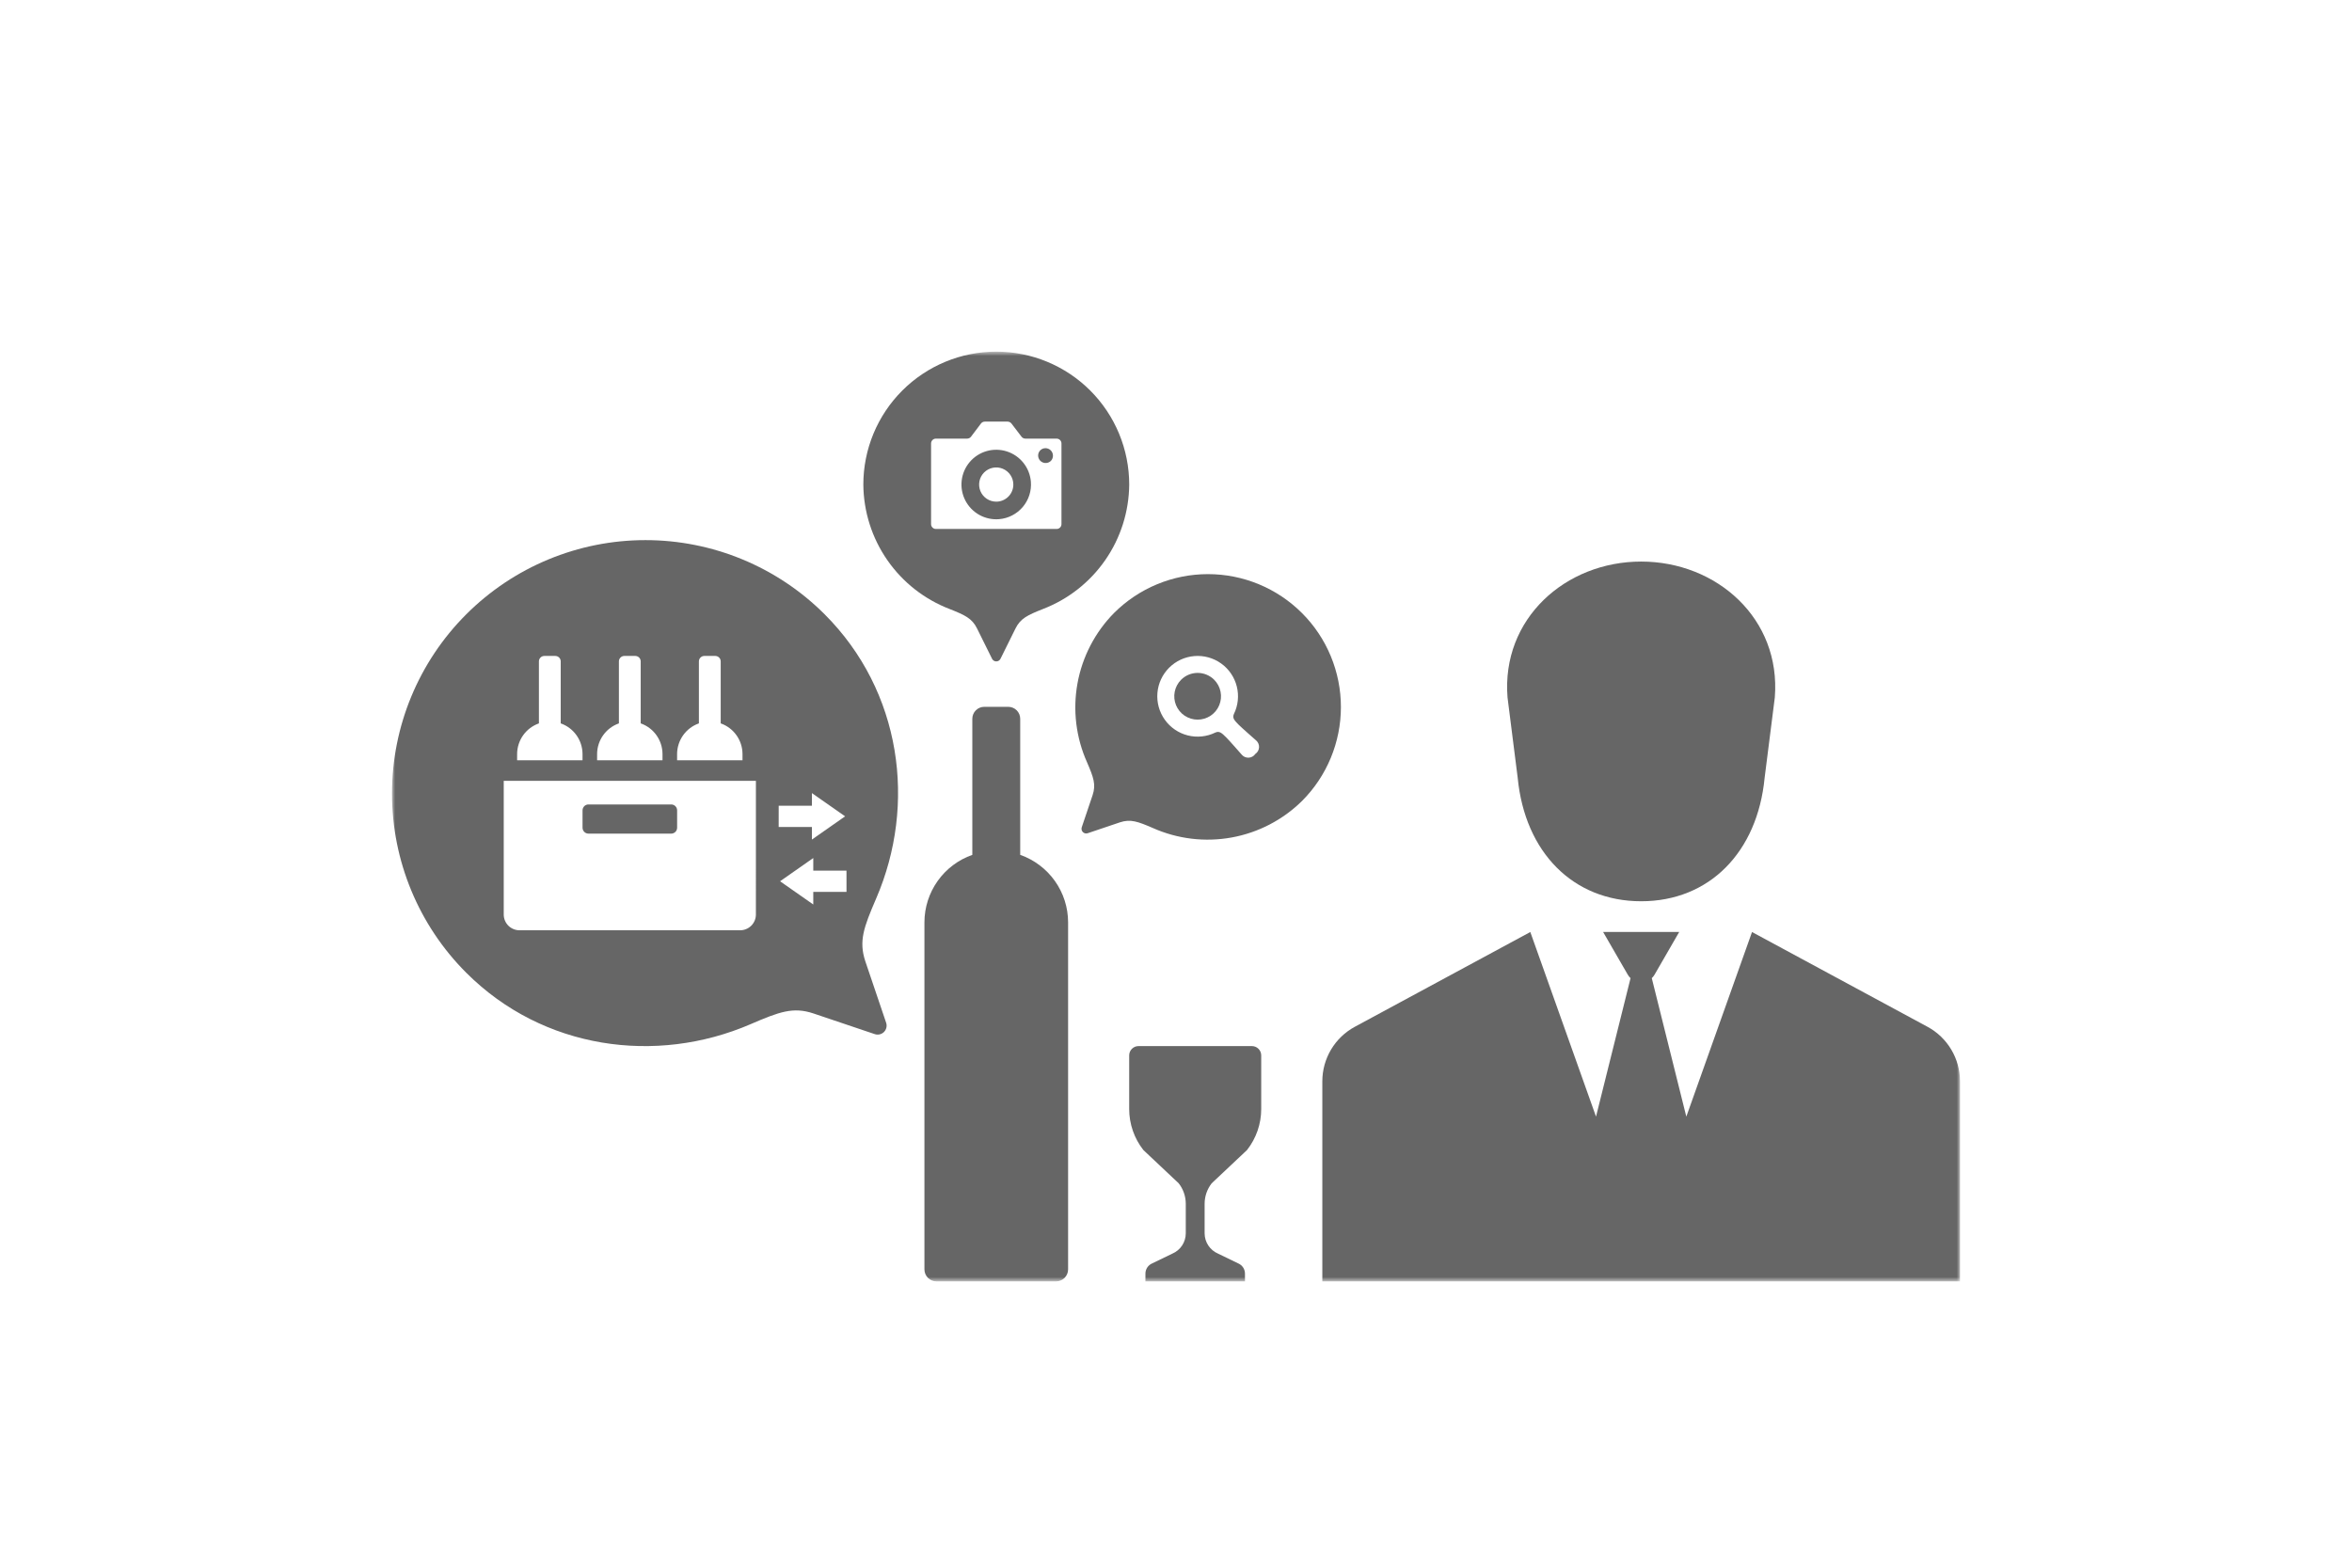 <svg fill="none" height="240" viewBox="0 0 360 240" width="360" xmlns="http://www.w3.org/2000/svg" xmlns:xlink="http://www.w3.org/1999/xlink"><mask id="a" height="144" maskUnits="userSpaceOnUse" width="240" x="60" y="53"><path d="m300 53.833h-240v142.334h240z" fill="#fff"/></mask><g fill="#666" mask="url(#a)"><path d="m156.155 130.873v-20.832c0-.486-.193-.953-.537-1.296-.344-.344-.81-.537-1.296-.537h-3.664c-.487 0-.953.193-1.296.537-.344.343-.537.81-.537 1.296v20.832c-2.139.751-3.993 2.147-5.305 3.995-1.313 1.848-2.02 4.058-2.025 6.325v53.141c0 .486.194.952.537 1.296.344.343.81.537 1.296.537h18.324c.487 0 .953-.194 1.296-.537.344-.344.537-.81.537-1.296v-53.141c-.004-2.267-.711-4.477-2.024-6.325s-3.166-3.244-5.305-3.995"/><path d="m232.301 119.079c1.1 11.379 8.461 18.896 18.898 18.896 10.438 0 17.797-7.517 18.896-18.896l1.559-12.296c.967-12.079-8.891-20.812-20.455-20.812-11.563 0-21.421 8.733-20.455 20.812z"/><path d="m251.197 196.167h48.803v-30.631c0-1.711-.463-3.39-1.339-4.859-.876-1.47-2.134-2.675-3.639-3.487l-26.856-14.505-10.057 28.263-5.286-21.201c.169-.159.313-.342.43-.544l3.769-6.527h-11.649l3.769 6.527c.117.202.262.386.432.545l-5.286 21.198-10.057-28.261-26.856 14.505c-1.505.812-2.763 2.017-3.639 3.487-.876 1.469-1.339 3.148-1.339 4.859v30.631z"/><path d="m174.257 160.149c-.377 0-.739.15-1.006.417s-.417.629-.417 1.007v8.209c0 2.278.765 4.489 2.172 6.279l5.404 5.09c.704.895 1.086 2.001 1.086 3.14v4.516c0 .662-.194 1.31-.559 1.864-.365.553-.884.987-1.493 1.248l-3.097 1.499c-.304.131-.564.348-.746.624-.182.277-.28.601-.28.932v1.191h15.235v-1.191c-.001-.331-.098-.655-.28-.932-.183-.276-.442-.493-.747-.624l-3.096-1.5c-.609-.261-1.128-.695-1.493-1.248-.365-.554-.559-1.202-.559-1.865v-4.515c0-1.138.382-2.244 1.085-3.139l5.405-5.09c1.407-1.79 2.172-4.001 2.172-6.279v-8.209c0-.378-.15-.74-.417-1.007s-.629-.417-1.006-.417z"/><path d="m180.782 104.064c-.5.5-.84 1.138-.978 1.832s-.067 1.413.204 2.066c.27.654.729 1.213 1.317 1.606.589.393 1.28.602 1.988.602.707 0 1.399-.209 1.987-.602s1.047-.952 1.318-1.606c.27-.653.341-1.372.203-2.066-.137-.694-.478-1.332-.978-1.832-.332-.332-.727-.596-1.161-.776s-.899-.272-1.369-.272-.936.092-1.37.272-.828.444-1.161.776z"/><path d="m199.282 93.855c-1.889-1.89-4.133-3.389-6.601-4.411-2.469-1.023-5.115-1.549-7.788-1.549-2.672 0-5.318.526-7.787 1.549-2.469 1.023-4.712 2.522-6.601 4.411-2.902 2.949-4.849 6.705-5.586 10.776-.737 4.072-.23 8.271 1.454 12.05 1.003 2.322 1.403 3.421.865 5.039l-1.663 4.926c-.044.127-.052.265-.021.396.03.131.097.252.192.347s.216.162.347.192c.132.03.269.023.396-.022l4.926-1.663c1.618-.537 2.718-.137 5.04.865 3.779 1.684 7.978 2.191 12.05 1.454s7.827-2.683 10.776-5.586c1.89-1.889 3.389-4.132 4.411-6.601 1.023-2.469 1.549-5.115 1.549-7.787s-.526-5.318-1.549-7.787c-1.022-2.468-2.521-4.712-4.411-6.601m-7.139 21.571c-.116.17-.27.311-.451.41-.18.1-.381.155-.587.162s-.41-.034-.597-.121c-.186-.087-.35-.216-.477-.378 0 0-1.825-2.087-2.324-2.586-.729-.734-1.08-1.026-1.673-.768-1.314.644-2.813.801-4.232.443-1.418-.359-2.663-1.208-3.513-2.399-.851-1.19-1.251-2.643-1.131-4.101.121-1.458.755-2.825 1.79-3.859 1.034-1.035 2.402-1.668 3.86-1.788s2.911.281 4.101 1.132c1.19.85 2.039 2.096 2.397 3.514.357 1.419.2 2.918-.444 4.231-.259.592.035.943.767 1.673.5.498 2.588 2.323 2.588 2.323.161.128.291.291.378.478.086.187.128.391.121.597-.007.205-.063.407-.162.587-.1.18-.24.334-.41.45"/><path d="m161.085 69.331c-.056-.14-.14-.267-.245-.375-.106-.108-.232-.193-.371-.252-.138-.059-.287-.09-.438-.091s-.3.027-.44.084c-.137.056-.261.138-.365.243s-.187.228-.243.365c-.084.209-.105.438-.06.659.045.221.153.424.313.583.159.159.362.268.583.314.22.045.449.024.658-.06.139-.052.265-.133.37-.238s.186-.231.238-.369c.112-.276.112-.585 0-.861z"/><path d="m152.491 53.833c-5.397 0-10.573 2.144-14.389 5.96s-5.959 8.992-5.959 14.388c.034 4.137 1.313 8.168 3.671 11.568 2.358 3.4 5.685 6.01 9.548 7.491 2.352.933 3.411 1.426 4.175 2.951l2.308 4.661c.059.121.151.223.265.295.114.071.246.109.381.109s.267-.038.381-.109c.114-.072.206-.174.265-.295l2.308-4.66c.766-1.524 1.826-2.018 4.176-2.952 3.863-1.482 7.191-4.093 9.549-7.493 2.358-3.4 3.636-7.432 3.67-11.569-.001-2.672-.527-5.318-1.55-7.786s-2.522-4.711-4.411-6.601c-1.89-1.889-4.133-3.388-6.602-4.41-2.468-1.022-5.114-1.548-7.786-1.548zm9.979 26.417c-.001.097-.021.192-.059.281-.038.089-.093.17-.162.237-.069.068-.151.121-.241.157-.09.036-.186.054-.282.053h-18.487c-.195-.002-.381-.082-.518-.221-.137-.14-.212-.328-.21-.523v-12.354c.002-.195.081-.382.221-.519.139-.137.327-.213.523-.211h4.776c.115-.001.229-.028.332-.08s.193-.126.263-.218l1.518-2.009c.068-.093.158-.168.262-.22.103-.052.217-.078.333-.077h3.484c.115.001.229.028.332.08s.193.126.263.218l1.533 2.009c.07.092.16.166.263.218.104.052.217.079.332.08h4.792c.097.001.192.021.281.059s.17.093.238.162.121.151.157.241c.036.09.055.186.054.283z"/><path d="m157.787 73.732c-.088-1.049-.485-2.049-1.141-2.872-.656-.824-1.541-1.434-2.544-1.754-1.003-.32-2.078-.336-3.09-.045-1.011.291-1.914.875-2.594 1.68-.679.804-1.105 1.792-1.223 2.838s.077 2.104.56 3.039 1.232 1.706 2.154 2.216c.921.509 1.973.734 3.022.645 1.406-.119 2.707-.791 3.617-1.868.911-1.078 1.357-2.473 1.239-3.879zm-5.304 3.067c-.518 0-1.024-.154-1.455-.441-.43-.288-.766-.697-.964-1.175-.198-.479-.25-1.005-.149-1.513.101-.508.35-.975.716-1.341.367-.366.833-.616 1.341-.717.508-.101 1.035-.049 1.514.149.478.198.887.534 1.175.965s.441.937.441 1.455c0 .695-.276 1.361-.767 1.852-.491.491-1.157.767-1.852.767z"/><path d="m132.451 147.175c-1.026-3.087-.26-5.183 1.651-9.609 6.232-14.428 3.891-31.748-7.875-43.516-7.276-7.275-17.144-11.362-27.433-11.362-10.29 0-20.157 4.088-27.433 11.364-7.276 7.276-11.363 17.144-11.362 27.433.001 10.29 4.088 20.158 11.364 27.433 11.768 11.768 29.088 14.105 43.52 7.876 4.426-1.911 6.52-2.674 9.607-1.649l9.398 3.169c.243.083.505.097.755.038.25-.058.479-.185.661-.366.182-.182.309-.411.367-.661.058-.251.045-.512-.038-.755zm-28.814-31.737c.003-1.032.326-2.037.924-2.877.597-.841 1.44-1.476 2.413-1.817v-9.491c0-.221.088-.433.245-.59.156-.156.368-.244.59-.244h1.668c.222 0 .434.088.59.244.157.157.245.369.245.59v9.491c.974.342 1.818.977 2.415 1.819.598.841.92 1.847.922 2.88v.945h-10.012zm-12.243 0c.003-1.032.325-2.037.923-2.877.597-.841 1.44-1.476 2.413-1.817v-9.491c0-.221.088-.433.244-.59.157-.156.369-.244.59-.244h1.669c.221 0 .433.088.59.244.156.157.244.369.244.59v9.491c.974.342 1.818.977 2.415 1.819.598.841.92 1.847.922 2.88v.945h-10.011zm-12.243 0c.003-1.032.326-2.037.923-2.877.597-.841 1.44-1.475 2.413-1.817v-9.491c0-.221.088-.433.244-.59.156-.156.369-.244.59-.244h1.669c.221 0 .433.088.59.244.157.157.244.369.244.59v9.491c.974.342 1.818.977 2.416 1.819.598.841.92 1.847.922 2.88v.945h-10.012zm36.548 24.567c0 .64-.254 1.253-.707 1.706-.452.452-1.066.706-1.705.706h-33.775c-.317 0-.63-.062-.923-.184-.292-.121-.558-.298-.782-.522-.224-.224-.401-.49-.522-.783-.121-.292-.183-.606-.183-.923v-20.468h38.598zm3.49-16.656h5.082v-1.933l5.082 3.558-5.082 3.557v-1.93h-5.086zm10.378 13.193h-5.086v1.93l-5.082-3.557 5.082-3.558v1.931h5.083z"/><path d="m90.069 127.621h12.668c.24 0 .47-.096.64-.265.169-.17.264-.4.264-.64v-2.657c0-.119-.023-.237-.069-.346-.045-.11-.112-.21-.196-.294s-.184-.151-.293-.196c-.11-.046-.228-.069-.347-.069h-12.668c-.119 0-.236.023-.346.069-.11.045-.209.112-.293.196s-.15.184-.196.294-.069.227-.069.346v2.657c0 .119.023.236.069.346.045.11.112.21.196.294.084.084.184.151.294.196.11.046.228.069.346.069z"/></g></svg>